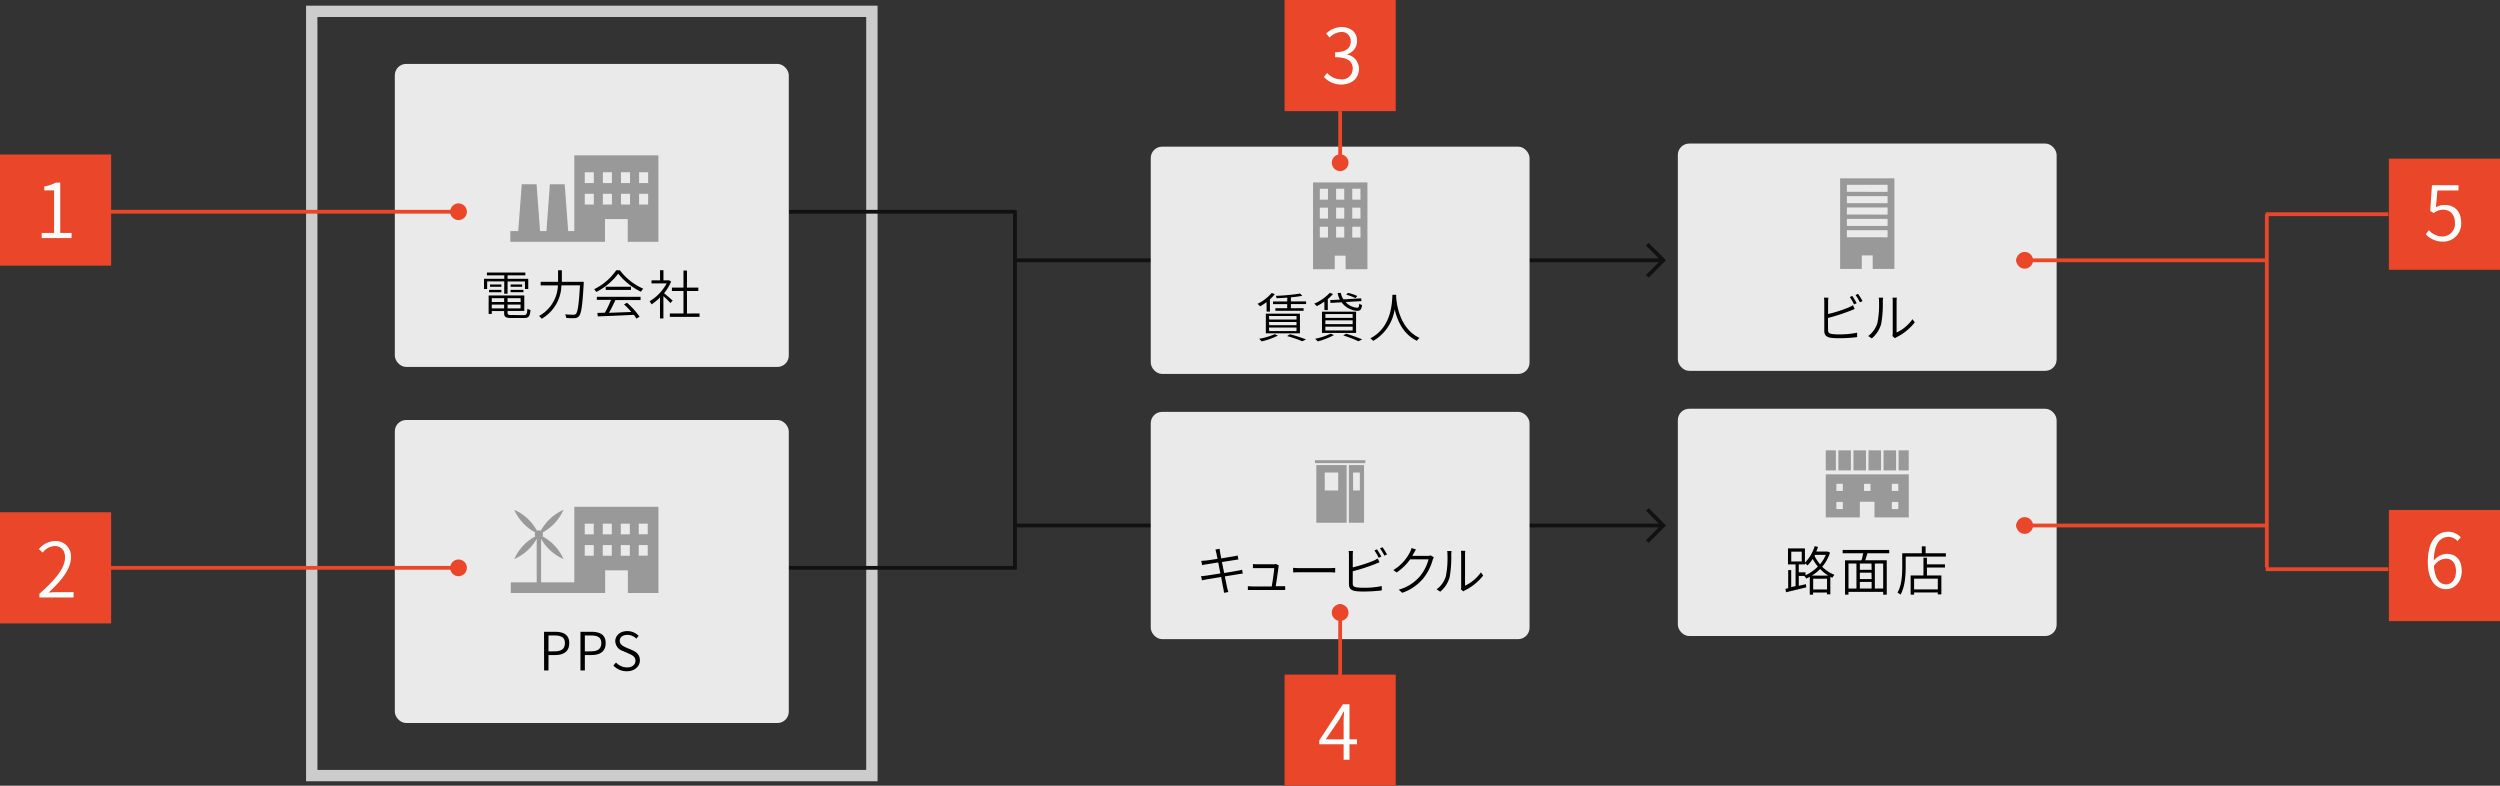 <svg id="レイヤー_1" data-name="レイヤー 1" xmlns="http://www.w3.org/2000/svg" viewBox="0 0 660 207.44"><rect x="0" y="0" width="660" height="207.44" fill="#333333" stroke="none"/><defs><style>.cls-1,.cls-6{fill:none;stroke-miterlimit:10}.cls-1{stroke:#111}.cls-2{fill:#eaeaea}.cls-4{fill:#ea462a}.cls-5{fill:#fff}.cls-6{stroke:#ea462a}</style></defs><path class="cls-1" d="M434.89 134.48l4.22 4.24-4.22 4.25m4.22-4.24H267.95m166.94-74.25l4.22 4.24-4.22 4.24m4.22-4.24H267.95"/><rect class="cls-2" x="303.8" y="108.73" width="100" height="60" rx="3" ry="3"/><rect class="cls-2" x="303.8" y="38.72" width="100" height="60" rx="3" ry="3"/><path d="M228.68 4.49v198.77H83.8V4.49h144.88m3-3H80.8v204.77h150.88V1.49z" fill="#ccc"/><path class="cls-1" d="M208.24 55.9h59.71m-59.71 94.01h59.71m0-94.45v94.94"/><path d="M328.11 151.42c-.28 0-.7.1-1.23.18l-3.52.57c.29 1.4.52 2.56.59 2.86s.2.87.34 1.26l-1.15.21c-.07-.46-.11-.88-.21-1.29s-.28-1.46-.56-2.89c-1.61.27-3.15.52-3.84.64-.53.1-.91.17-1.21.25l-.24-1.11c.32 0 .84-.07 1.21-.11.71-.1 2.27-.34 3.89-.6l-.57-2.91-3.14.5c-.45.08-.81.15-1.11.22l-.22-1.13 1.15-.08c.56-.06 1.81-.25 3.14-.46-.15-.78-.28-1.36-.31-1.51-.07-.35-.17-.66-.25-.94l1.12-.2c0 .27.08.64.13 1 0 .14.14.73.29 1.54l3.32-.56a7.54 7.54 0 0 0 1-.22l.21 1.07c-.2 0-.59.08-1 .14l-3.35.53.59 2.9 3.52-.6a11.24 11.24 0 0 0 1.21-.27zm10.12 3.34h1.06v1h-9.85v-1c.34 0 .71.06 1.12.06h5.18c.2-1.15.63-4 .66-4.83h-5.63v-1.09a8.68 8.68 0 0 0 1.07.07h4.37a1.83 1.83 0 0 0 .63-.08l.77.36a1.51 1.51 0 0 0-.08.41c-.11 1-.53 3.82-.74 5.1zm3.14-4.84c.41 0 1.09.07 1.89.07H351a14.62 14.62 0 0 0 1.49-.07v1.22c-.28 0-.84-.06-1.47-.06h-7.72c-.77 0-1.47 0-1.89.06zm15.75 4.08c0 .74.31.92 1 1.06a14.11 14.11 0 0 0 1.89.11 22.75 22.75 0 0 0 4.78-.45v1.15a38.42 38.42 0 0 1-4.82.29 15 15 0 0 1-2.23-.13c-1.05-.2-1.62-.66-1.62-1.78v-7.73a6.6 6.6 0 0 0-.08-1.06h1.16a8.15 8.15 0 0 0-.07 1.06v3.26a37.58 37.58 0 0 0 5.42-1.72 10.14 10.14 0 0 0 1.18-.62l.45 1c-.38.15-.86.36-1.28.52a50.29 50.29 0 0 1-5.77 1.85zm6.86-6.74a16.14 16.14 0 0 0-1.13-1.95l.67-.29a17.55 17.55 0 0 1 1.15 1.92zm1-2.79a17.54 17.54 0 0 1 1.19 1.91l-.69.31a14.47 14.47 0 0 0-1.16-1.92zm13.55 2.68a3.92 3.92 0 0 0-.31.7 13.64 13.64 0 0 1-2.48 4.85 12.4 12.4 0 0 1-5.56 3.8l-.91-.83a11.32 11.32 0 0 0 5.59-3.53 11.57 11.57 0 0 0 2.27-4.47h-4.86a13.56 13.56 0 0 1-3.56 3.46l-.87-.64a11.57 11.57 0 0 0 4.41-4.76 5.76 5.76 0 0 0 .41-1.05l1.15.38c-.21.35-.43.79-.57 1s-.24.45-.38.69h4a2.35 2.35 0 0 0 .87-.13zm.74 8.43a6.65 6.65 0 0 0 2.44-3.46 24.6 24.6 0 0 0 .42-5.66 4.9 4.9 0 0 0-.08-1h1.15c0 .18-.07.57-.07 1a29.65 29.65 0 0 1-.43 5.94 7.69 7.69 0 0 1-2.48 3.81zm6.4 0a3.87 3.87 0 0 0 .08-.74v-8.43a7.64 7.64 0 0 0-.07-1h1.15a9.09 9.09 0 0 0-.06 1v8.22a10.94 10.94 0 0 0 4.2-3.53l.59.84a13.93 13.93 0 0 1-4.78 3.89 3.29 3.29 0 0 0-.46.29zm-51.3-75.82a16.24 16.24 0 0 1-1.69 1.12 5.26 5.26 0 0 0-.7-.66 11.48 11.48 0 0 0 3.74-2.88l.84.31a10.84 10.84 0 0 1-1.3 1.37v3.25h-.88zm3 8.84a20.29 20.29 0 0 1-4.3 1.54 6.33 6.33 0 0 0-.67-.7 18.06 18.06 0 0 0 4.13-1.22zm-3.19-5.79h9V88h-9zm.9 1.54h7.2v-.92H335zm0 1.5h7.2V85H335zm0 1.55h7.2v-.94H335zm4.78-8.83c-1 .07-1.95.13-2.84.15a3.08 3.08 0 0 0-.21-.62 51.84 51.84 0 0 0 6.42-.6l.57.59a28.23 28.23 0 0 1-3 .41v1.07h4v.71h-4v1.08h3.35v.7h-7.45v-.7h3.12v-1.07h-3.74v-.71h3.74zm.69 9.67a40.22 40.22 0 0 1 4.24 1.37l-1 .48a33.72 33.72 0 0 0-4-1.37zm9.08-8.62a14.76 14.76 0 0 1-2 1.2 4.4 4.4 0 0 0-.69-.64 12.28 12.28 0 0 0 4.13-2.88l.84.32a10.18 10.18 0 0 1-1.37 1.33v2.91h-.9zm2.52 8.85a19.91 19.91 0 0 1-4.27 1.67 6.42 6.42 0 0 0-.69-.7 17.74 17.74 0 0 0 4.12-1.36zm-3.15-6.2h9v5.63h-9zm.9 1.65h7.2v-1h-7.2zm0 1.65h7.2v-1h-7.2zm0 1.67h7.2v-1h-7.2zm3.82-8.15a5.26 5.26 0 0 1-.58-1.75h.86a4.28 4.28 0 0 0 .66 1.69l4.68-.27.08.73-4.19.25a4.5 4.5 0 0 0 3.07 1.5c.38 0 .49-.25.55-1.07a2.34 2.34 0 0 0 .73.35c-.14 1.22-.48 1.54-1.3 1.54a5.53 5.53 0 0 1-4.1-2.26l-2.93.18-.07-.76zm1.67 9c1.53.48 3.19 1.06 4.22 1.51l-1 .49a31 31 0 0 0-4-1.53zm2.45-9.38a11.59 11.59 0 0 0-2.44-.9l.45-.49a10.6 10.6 0 0 1 2.47.83zm10.74-.37c.11 1.75.85 8.42 6.19 10.87a3 3 0 0 0-.7.76c-3.7-1.75-5.24-5.49-5.88-8.33A11.5 11.5 0 0 1 362.5 90a2.73 2.73 0 0 0-.74-.69c5.7-2.87 5.74-9.62 5.84-11.49h1z"/><rect class="cls-2" x="442.95" y="107.91" width="100" height="60" rx="3" ry="3"/><path d="M483.12 145.89a10.59 10.59 0 0 1-2.06 3.73 9.72 9.72 0 0 0 3.24 2.14 4.34 4.34 0 0 0-.57.77l-.52-.24v4.62h-.9v-.48h-3.66v.57h-.87v-4.71c-.31.15-.62.31-.94.45a2.55 2.55 0 0 0-.53-.7h.1-1.53v2.61l1.88-.43.1.84c-1.9.46-3.89.94-5.34 1.3l-.17-.9.73-.17v-4.8h.8V155l1.15-.27V149h-2v-4.22h4.47v3.75a10.39 10.39 0 0 0 2.58-4.36l.88.22c-.14.41-.29.83-.46 1.22h3.01zm-10.23 2.33h2.77v-2.58h-2.76zm3.77 3.64a10.63 10.63 0 0 0 3.25-2.3 12.29 12.29 0 0 1-1.36-2 11.48 11.48 0 0 1-1.36 1.72 5.56 5.56 0 0 0-.66-.55v.27h-1.65v2.09h1.78zm6 .1a10 10 0 0 1-2.13-1.74 11.24 11.24 0 0 1-2.21 1.74zm-.32 3.66v-2.84h-3.66v2.84zm-3.17-9.13l-.14.27a11.18 11.18 0 0 0 1.46 2.21 9.31 9.31 0 0 0 1.51-2.48zm13.83-.43c-.17.62-.38 1.29-.57 1.85h5.67V157h-.94v-.74H488v.74h-.91v-9.08h4.34a18.79 18.79 0 0 0 .45-1.85h-5.42v-.88h12.29v.88zm-5 9.32h2.1v-6.6H488zm6.07-6.6H491v1.64h3.11zm0 2.41H491v1.68h3.11zm-3.07 4.18h3.11v-1.74H491zm6.16-6.6h-2.2v6.6h2.2zm16.55-2.71v.88H503.1v2.75c0 2.12-.17 5.2-1.36 7.3a4.19 4.19 0 0 0-.8-.53c1.13-2 1.25-4.78 1.25-6.77v-3.63h5.17v-1.83h1v1.83zm-5 2.93h4.76v.84h-4.76v2.1h3.81v5h-.94v-.52h-6.26v.59h-.91v-5.07h3.38v-4.68h.92zm2.87 3.77h-6.26v2.84h6.26z"/><rect class="cls-2" x="442.95" y="37.9" width="100" height="60" rx="3" ry="3"/><path d="M482.61 87.11c0 .74.31.92 1 1.06a14.14 14.14 0 0 0 1.89.11 22.76 22.76 0 0 0 4.78-.45V89a38.44 38.44 0 0 1-4.82.29 15 15 0 0 1-2.23-.13c-1-.2-1.62-.66-1.62-1.78v-7.73a6.6 6.6 0 0 0-.08-1.06h1.16a8 8 0 0 0-.07 1.06v3.26a37.56 37.56 0 0 0 5.38-1.72 10.23 10.23 0 0 0 1.18-.62l.45 1c-.38.15-.85.36-1.27.52a50.29 50.29 0 0 1-5.77 1.85zm6.86-6.74a15.89 15.89 0 0 0-1.13-1.95l.67-.29a17.39 17.39 0 0 1 1.15 1.92zm1.05-2.79a17.69 17.69 0 0 1 1.19 1.91l-.69.31a14.46 14.46 0 0 0-1.16-1.92zm2.68 11.13a6.65 6.65 0 0 0 2.44-3.46 24.6 24.6 0 0 0 .42-5.66 4.9 4.9 0 0 0-.08-1h1.15c0 .18-.07.57-.07 1a29.65 29.65 0 0 1-.43 5.94 7.69 7.69 0 0 1-2.48 3.81zm6.4 0a3.87 3.87 0 0 0 .08-.74v-8.39a7.64 7.64 0 0 0-.07-1h1.15a9.09 9.09 0 0 0-.06 1v8.22a10.94 10.94 0 0 0 4.2-3.53l.59.84a13.93 13.93 0 0 1-4.76 3.89 3.29 3.29 0 0 0-.46.29z"/><path class="cls-4" d="M630.66 41.88H660v29.34h-29.34z"/><path class="cls-5" d="M640.4 61.85l.82-1.08a4.85 4.85 0 0 0 3.66 1.66 3.31 3.31 0 0 0 3.22-3.6c0-2.16-1.24-3.46-3.14-3.46a4.08 4.08 0 0 0-2.48.88l-.9-.56.46-6.8h7v1.4h-5.56l-.4 4.44a4.41 4.41 0 0 1 2.28-.62c2.42 0 4.38 1.44 4.38 4.68a4.72 4.72 0 0 1-4.72 5 6.13 6.13 0 0 1-4.62-1.94z"/><path class="cls-4" d="M630.66 134.63H660v29.34h-29.34z"/><path class="cls-5" d="M648.76 142.86a3.16 3.16 0 0 0-2.36-1.12c-2.06 0-3.8 1.58-3.88 6.26a4.64 4.64 0 0 1 3.38-1.78c2.48 0 4 1.54 4 4.6 0 2.8-1.9 4.72-4.12 4.72-2.82 0-4.84-2.44-4.84-7.22 0-5.78 2.56-7.94 5.36-7.94a4.46 4.46 0 0 1 3.34 1.46zm-.38 8c0-2-.86-3.38-2.74-3.38a4 4 0 0 0-3.08 1.94c.2 3.1 1.32 4.86 3.26 4.86 1.46-.04 2.56-1.44 2.56-3.46z"/><path class="cls-6" d="M598.15 150.27h32.37m-32.37-93.72h32.37m-32.08 0v93.24M353.8 45.15V29.34"/><path class="cls-4" d="M339.13 0h29.34v29.34h-29.34z"/><path class="cls-5" d="M349.52 20.31l.84-1.06a4.93 4.93 0 0 0 3.7 1.7 2.8 2.8 0 0 0 3.06-2.84c0-1.82-1.24-3-4.64-3v-1.32c3.06 0 4.12-1.26 4.12-2.9a2.35 2.35 0 0 0-2.6-2.44 4.47 4.47 0 0 0-3 1.48l-.9-1.06a6 6 0 0 1 4-1.74c2.4 0 4.16 1.32 4.16 3.64a3.63 3.63 0 0 1-2.62 3.56v.08a3.8 3.8 0 0 1 3.12 3.74c0 2.6-2 4.16-4.6 4.16a6 6 0 0 1-4.64-2z"/><circle class="cls-4" cx="353.8" cy="42.95" r="2.21"/><path class="cls-6" d="M532.31 68.72h66.38"/><circle class="cls-4" cx="534.52" cy="68.72" r="2.21"/><path class="cls-6" d="M532.31 138.73h66.38"/><circle class="cls-4" cx="534.52" cy="138.73" r="2.21"/><path class="cls-6" d="M353.8 181.1v-21.59"/><path class="cls-4" d="M339.13 178.1h29.34v29.34h-29.34z"/><path class="cls-5" d="M358.26 196.49h-2v4.08h-1.54v-4.08h-6.42v-1.06l6.22-9.5h1.74v9.26h2zm-3.54-1.3v-4.76c0-.72.06-1.88.12-2.6h-.1c-.36.7-.76 1.42-1.16 2.12l-3.58 5.24z"/><circle class="cls-4" cx="353.8" cy="161.72" r="2.21"/><rect class="cls-2" x="104.23" y="16.87" width="104.01" height="80" rx="3" ry="3"/><path d="M133.13 74.29h-4.52v2h-.83v-2.68h5.35v-.92h-4.58v-.74h10.14v.74H134v.92h5.46v2.69h-.87v-2H134v3.25h-.9zm5.11 8.91c.76 0 .88-.25 1-1.69a2.59 2.59 0 0 0 .81.32c-.14 1.7-.45 2.12-1.72 2.12H135c-1.48 0-1.91-.24-1.91-1.33v-.49h-3.26v.74H129V78h9.41v4.09H134v.5c0 .48.18.57 1.08.57zm-9.13-6.67h3.26v.62h-3.26zm3.26-.81h-3v-.62h3zm-2.54 3v1h3.26v-1zm3.26 2.69v-1h-3.26v1zm4.34-2.69H134v1h3.47zm0 2.69v-1H134v1zm.42-6.32v.62h-3.05v-.61zm-3.05 1.43h3.39v.62h-3.39zm19.3-2.12v.5c-.34 5.81-.62 7.87-1.25 8.56a1.43 1.43 0 0 1-1.15.53 15.76 15.76 0 0 1-2.21-.06 2.26 2.26 0 0 0-.32-.94c1 .08 1.86.1 2.21.1a.81.81 0 0 0 .64-.21c.5-.49.81-2.49 1.09-7.55h-4.9a10.41 10.41 0 0 1-5.21 8.82 3 3 0 0 0-.71-.73 9.56 9.56 0 0 0 5-8.08h-4.55v-.94h4.59v-3.05h1v3.05zm9.55-3.05a15.46 15.46 0 0 0 6.16 4.86 4.81 4.81 0 0 0-.6.81 17.2 17.2 0 0 1-6-4.78 16.53 16.53 0 0 1-5.81 4.85 3.11 3.11 0 0 0-.56-.74 15 15 0 0 0 5.84-5zm-6.07 7h11.53v.87h-6.64c-.5 1.08-1.13 2.35-1.71 3.36 1.79-.06 3.87-.14 5.91-.22a19.78 19.78 0 0 0-1.93-2l.78-.43a19.39 19.39 0 0 1 3.32 3.67l-.83.52a11.48 11.48 0 0 0-.67-1c-3.46.17-7.12.32-9.51.41l-.13-.92 2-.06a26.7 26.7 0 0 0 1.61-3.39h-3.77zm9-2.66v.85h-6.67v-.85zM177 80c-.38-.42-1.22-1.25-1.86-1.83v5.9h-.9v-5.55a13.63 13.63 0 0 1-2.24 1.84 4.4 4.4 0 0 0-.5-.83 12.4 12.4 0 0 0 4.5-4.72h-4V74h2.25v-2.66h.9V74h1.5l.52.35a12.81 12.81 0 0 1-1.85 3.07c.63.5 1.91 1.61 2.27 1.93zm7.68 2.75v.91h-7.84v-.91h3.6v-5.92h-3.05v-.9h3.05v-4.5h.92v4.5h3v.9h-3v5.94z"/><rect class="cls-2" x="104.23" y="110.88" width="104.01" height="80" rx="3" ry="3"/><path d="M143.63 166.79h2.84c2.31 0 3.81.77 3.81 3s-1.5 3.14-3.75 3.14h-1.73V177h-1.16zm2.73 5.16c1.88 0 2.77-.66 2.77-2.19s-1-2-2.83-2h-1.5v4.22zm6.88-5.16h2.84c2.31 0 3.81.77 3.81 3s-1.5 3.14-3.75 3.14h-1.74V177h-1.16zm2.73 5.16c1.88 0 2.77-.66 2.77-2.19s-1-2-2.83-2h-1.51v4.22zm5.96 3.75l.7-.8a4 4 0 0 0 2.87 1.3c1.4 0 2.26-.71 2.26-1.76S167 173 166 172.55l-1.48-.66a2.86 2.86 0 0 1-2.09-2.6c0-1.56 1.34-2.68 3.17-2.68a4.09 4.09 0 0 1 3 1.26l-.62.74a3.29 3.29 0 0 0-2.37-1c-1.19 0-2 .6-2 1.57s.92 1.44 1.71 1.78l1.48.63c1.18.52 2.13 1.22 2.13 2.75s-1.33 2.87-3.45 2.87a4.79 4.79 0 0 1-3.55-1.51z"/><path d="M151.62 41v20H150l-.93-12.36h-3.9L144.26 61h-1.68l-.93-12.36h-3.9L136.81 61h-2.09v2.84h25v-6h6v6h8.1V41zm5.15 13h-2.39v-2.84h2.39zm0-5.67h-2.39v-2.85h2.39zm4.78 5.67h-2.39v-2.84h2.39zm0-5.67h-2.39v-2.85h2.39zm4.78 5.67h-2.39v-2.84h2.39zm0-5.67h-2.39v-2.85h2.39zm4.78 5.67h-2.39v-2.84h2.39zm0-5.67h-2.39v-2.85h2.39zm-19.49 85.46v19.94h-8.77v-11.48a12.62 12.62 0 0 0 5.92 5.34 12.66 12.66 0 0 0-5.55-6 1.07 1.07 0 0 0 0-1 12.66 12.66 0 0 0 5.55-6 12.66 12.66 0 0 0-6 5.55 1.07 1.07 0 0 0-1 0 12.66 12.66 0 0 0-6-5.55 12.66 12.66 0 0 0 5.55 6 1.07 1.07 0 0 0 0 1 12.66 12.66 0 0 0-5.55 6 12.63 12.63 0 0 0 5.92-5.34v11.48h-6.84v2.83h24.91v-6h6v6h8.07v-22.77zm5.13 12.92h-2.38v-2.81h2.38zm0-5.65h-2.38v-2.81h2.38zm4.76 5.65h-2.38v-2.81h2.38zm0-5.65h-2.38v-2.81h2.38zm4.76 5.65h-2.38v-2.81h2.38zm0-5.65h-2.38v-2.81h2.38zm4.73 5.64h-2.38v-2.8H171zm0-5.65h-2.38v-2.81H171zm311-15.82v11.37h9v-4.14h3.86v4.14h9.05v-11.37zm4.51 9.17h-1.71v-1.88h1.71zm0-4.8h-1.71v-1.88h1.71zm7.32 0h-1.73v-1.88h1.71zm7.32 4.8h-1.71v-1.88h1.71zm0-4.8h-1.71v-1.88h1.71zm-7.87-10.71h3.31v5.3h-3.31zm-7.95 0h3.31v5.3h-3.31zm3.98 0h3.31v5.3h-3.31zm-7.31 0h2.67v5.3H482zm19.23 0h2.67v5.3h-2.67zm-3.97 0h3.31v5.3h-3.31zM347.51 138h8v-15.23h-8zm2.22-13.26h3.56v4.74h-3.56zM356.1 138h4v-15.23h-4zm1.11-13.26H359v4.74h-1.78zm-10.05-3.24h13.28v.76h-13.28zm138.63-74.42V71h5.73v-3.58h2.87V71h5.73V47.08zm1.79 15.56v-1.86h10.74v1.87zm0-3v-1.86h10.74v1.87zm0-3v-1.86h10.74v1.87zm0-3v-1.86h10.74v1.87zm0-3v-1.86h10.74v1.87zm-140.94-2.49v22.92h5.73v-3.58h2.87v3.58H361V48.15zm3.94 14.56h-2.15v-2.86h2.15zm0-5h-2.15v-2.88h2.15zm0-5h-2.15v-2.89h2.15zm4.3 10h-2.15v-2.86h2.15zm0-5h-2.15v-2.88h2.15zm0-5h-2.15v-2.89h2.15zm4.3 10H357v-2.86h2.15zm0-5H357v-2.88h2.15zm0-5H357v-2.89h2.15z" fill="#999"/><path class="cls-6" d="M28.36 149.91h92.69"/><path class="cls-4" d="M0 135.24h29.34v29.34H0z"/><path class="cls-5" d="M10.41 156.73c4.68-4.08 6.76-7 6.76-9.58 0-1.72-.9-3-2.78-3a4.28 4.28 0 0 0-3.12 1.74l-1-.92a5.56 5.56 0 0 1 4.26-2.14 4 4 0 0 1 4.2 4.28c0 3-2.32 6-5.9 9.34.78-.08 1.66-.12 2.4-.12h4.2v1.4h-9.02z"/><circle class="cls-4" cx="121.05" cy="149.91" r="2.21"/><path class="cls-4" d="M0 40.79h29.34v29.34H0z"/><path class="cls-5" d="M11 61.49h3.28V50.26H11.7V49.2a8.4 8.4 0 0 0 3-1h1.2v13.29h3v1.36H11z"/><path class="cls-6" d="M28.36 55.9h92.69"/><circle class="cls-4" cx="121.05" cy="55.9" r="2.21"/></svg>
